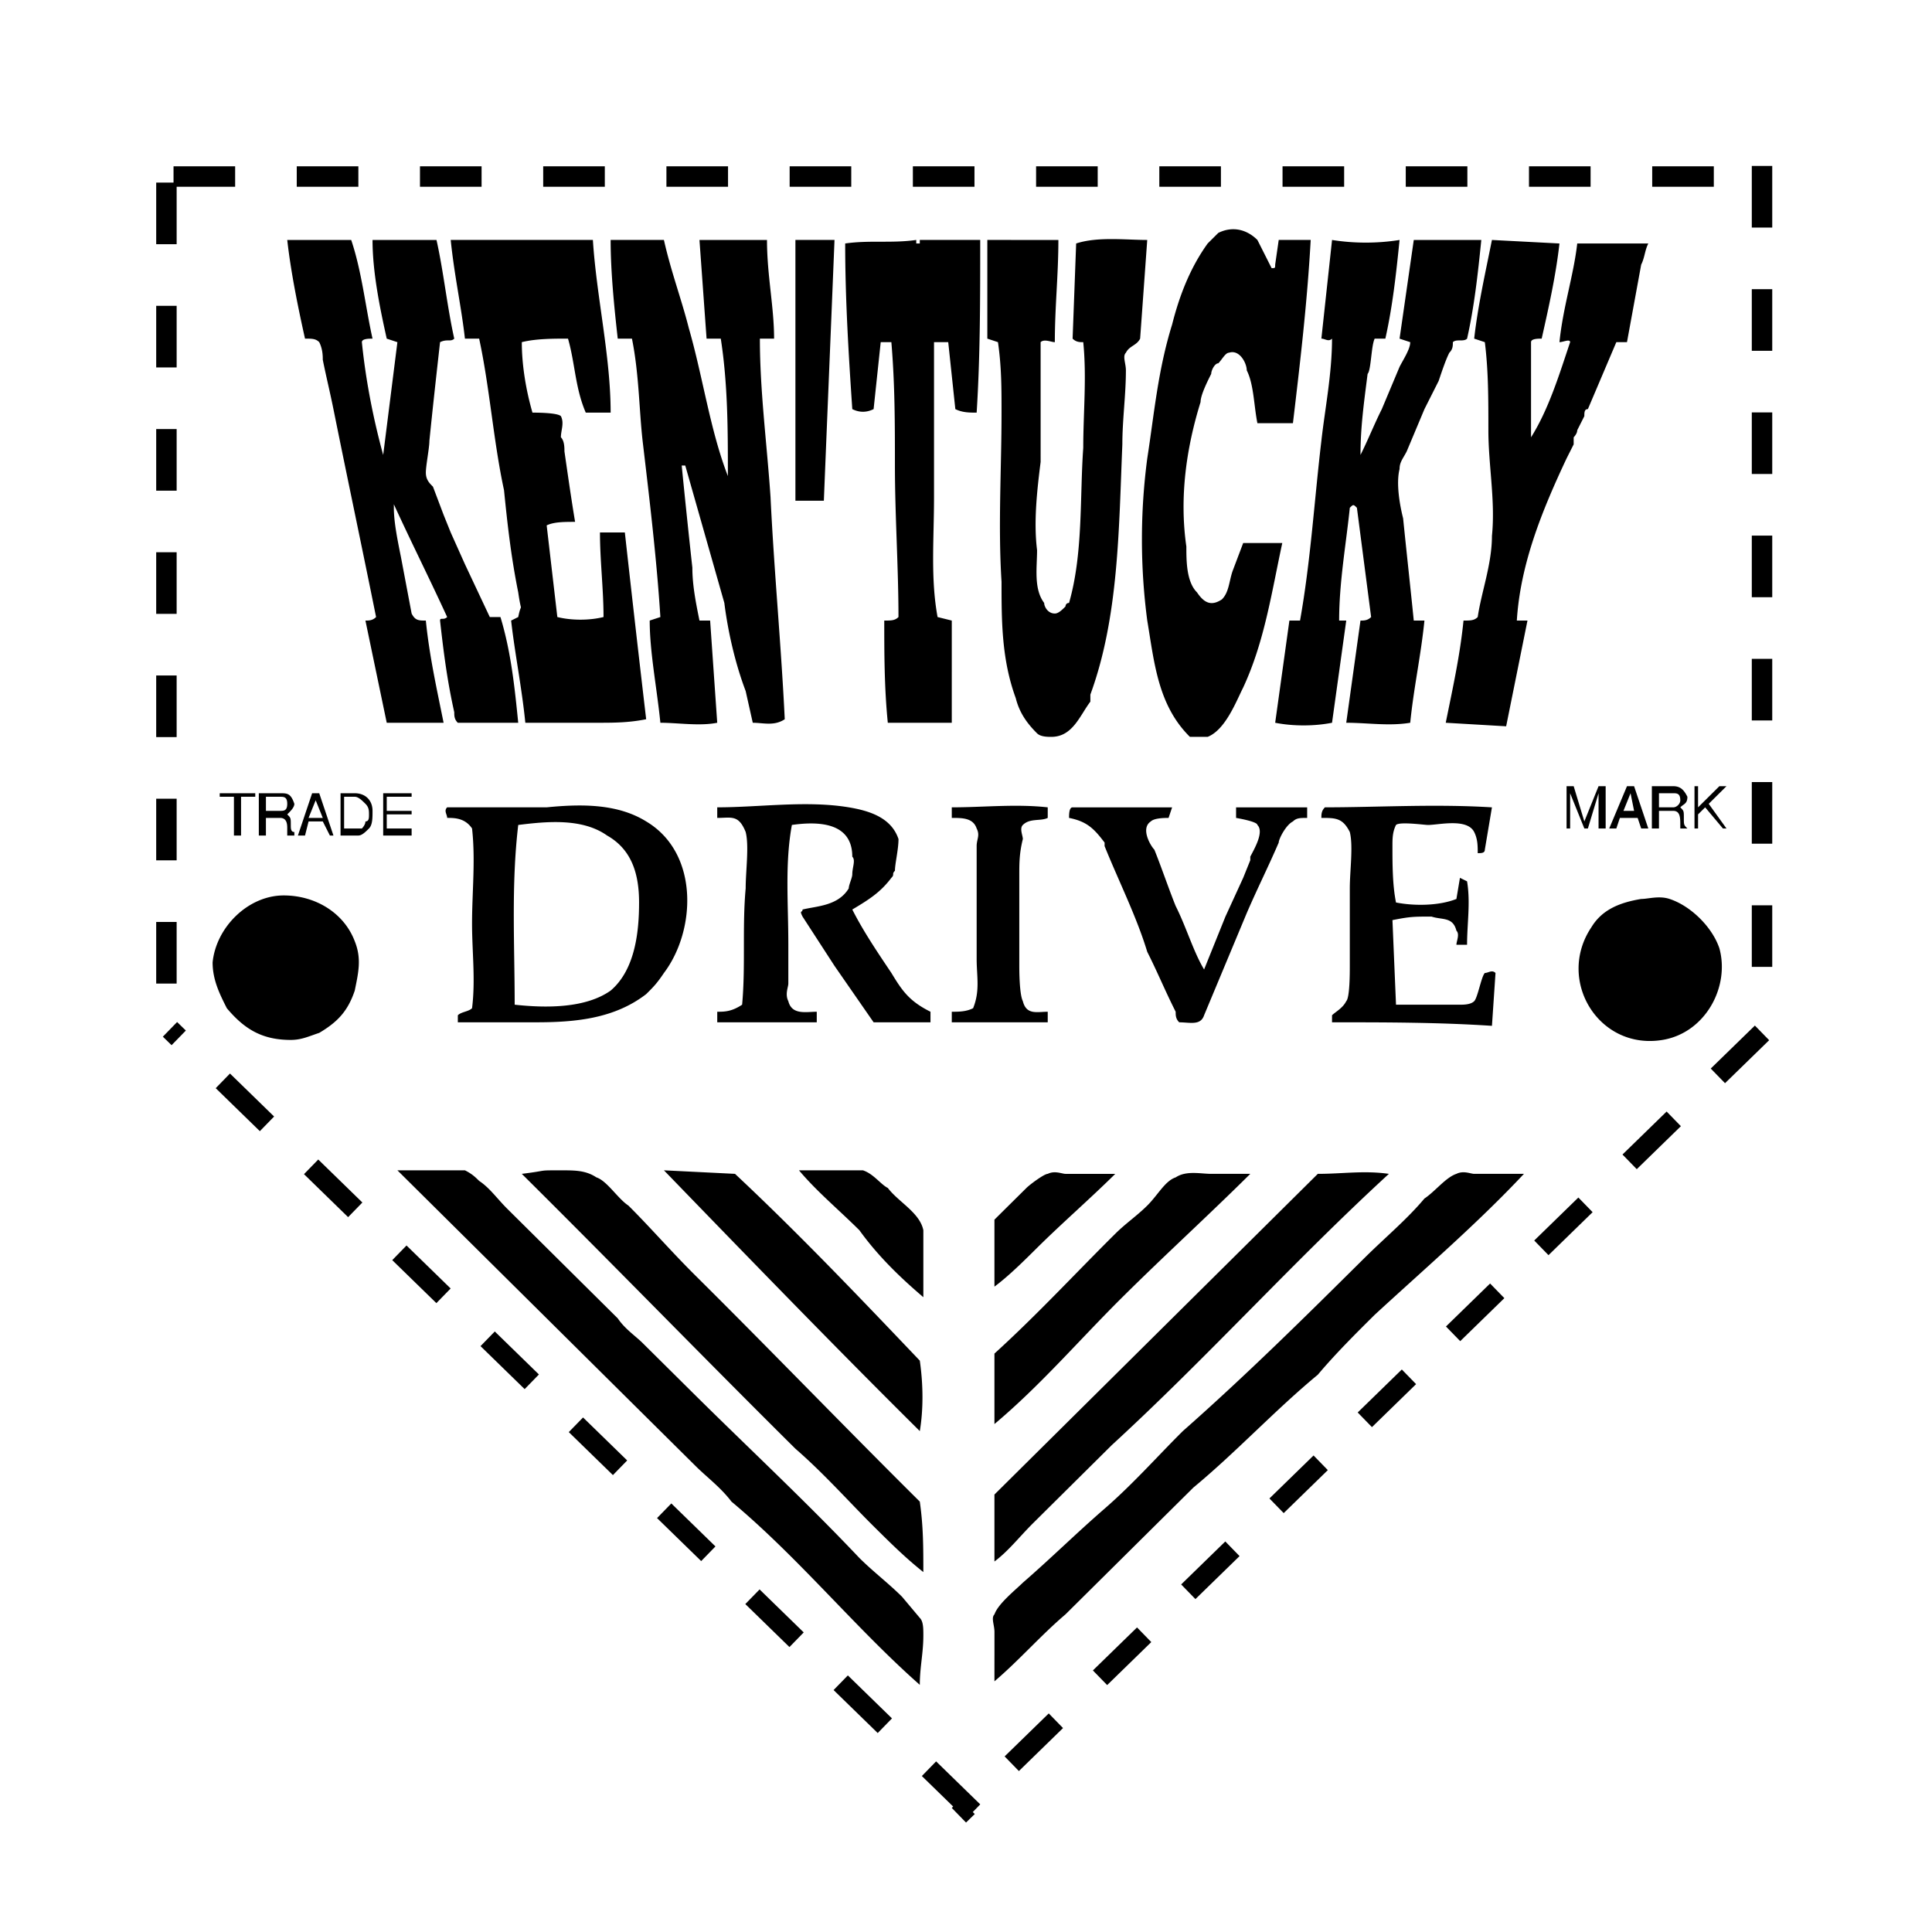 <svg xmlns="http://www.w3.org/2000/svg" width="2500" height="2500" viewBox="0 0 192.756 192.756"><path fill-rule="evenodd" clip-rule="evenodd" fill="#fff" d="M0 0h192.756v192.756H0V0z"/><path d="M17.313 17.612h158.839m-.355-1.055v85.791m0 .703l-80.128 78.055m1.419-.352l-80.129-78.055m-.355-4.57V16.206" fill="none" stroke="#000" stroke-width="2.04" stroke-miterlimit="2.613" stroke-dasharray="6.147,6.147"/><path d="M118.715 73.516h1.773c1.771-.703 2.836-3.516 3.545-4.922 2.127-4.571 2.836-9.493 3.9-14.416h-3.9l-1.064 2.812c-.354 1.055-.354 2.11-1.062 2.813-1.064.704-1.773.352-2.482-.703-1.062-1.055-1.062-3.164-1.062-4.571-.711-4.922 0-9.845 1.418-14.416 0-.703.709-2.109 1.062-2.812 0-.352.355-1.055.709-1.055.355-.352.709-1.055 1.064-1.055 1.064-.351 1.773 1.055 1.773 1.758.709 1.406.709 3.516 1.062 5.274h3.545c.709-5.977 1.42-11.955 1.773-18.283h-3.191l-.354 2.461c0 .352 0 .352-.355.352-.354-.704-1.062-2.11-1.418-2.813-1.062-1.055-2.482-1.407-3.9-.704l-1.062 1.056c-1.773 2.461-2.838 5.274-3.547 8.086-1.418 4.571-1.771 8.79-2.48 13.361a61.76 61.76 0 0 0 0 16.174c.708 4.22 1.061 8.439 4.253 11.603zM30.432 33.785c.709 0 1.063 0 1.418.352.354.703.354 1.406.354 1.757.354 1.758.708 3.165 1.063 4.923 1.418 7.032 2.837 13.712 4.255 20.745-.354.352-.709.352-1.063.352l2.126 10.196h5.673c-.709-3.516-1.418-6.68-1.772-10.196-.709 0-1.064 0-1.418-.704l-1.064-5.626c-.354-1.757-.709-3.515-.709-4.922v-.351c1.773 3.868 3.545 7.383 5.318 11.251-.354.352-.709 0-.709.352.355 3.164.709 5.977 1.418 9.142 0 .352 0 .703.354 1.055h6.028c-.355-3.516-.709-7.032-1.773-10.548h-1.063l-2.482-5.274-1.418-3.165-.709-1.758-1.063-2.813c-.355-.351-.709-.703-.709-1.406s.354-2.461.354-3.164c.355-3.516.709-6.681 1.063-9.845.709-.352 1.064 0 1.418-.352-.709-3.165-1.063-6.68-1.772-9.845h-6.382c0 3.165.709 6.68 1.417 9.845l1.064.352-1.418 11.251c-1.063-3.868-1.772-7.735-2.126-11.251 0-.352.708-.352 1.063-.352-.709-3.165-1.063-6.68-2.127-9.845h-6.382c.355 3.164 1.064 6.68 1.773 9.844zM46.386 33.785h1.419c1.063 4.923 1.418 10.197 2.481 15.119.354 3.517.709 6.68 1.418 10.197.354 2.461.354.703 0 2.461l-.709.352c.354 3.164 1.063 6.68 1.418 10.196h7.091c1.772 0 3.191 0 4.964-.352a2937.008 2937.008 0 0 1-2.127-18.635h-2.482c0 2.813.355 5.625.355 8.438-1.418.352-3.191.352-4.608 0l-1.064-9.142c.709-.352 1.773-.352 2.836-.352-.354-2.11-.709-4.571-1.063-7.032 0-.352 0-1.055-.354-1.406 0-.704.354-1.407 0-2.11-.354-.351-2.482-.351-2.837-.351-.709-2.461-1.063-4.922-1.063-7.032 1.418-.352 3.191-.352 4.609-.352.709 2.461.709 4.923 1.772 7.384h2.482c0-5.625-1.418-11.603-1.772-17.229H44.968c.355 3.518 1.064 6.682 1.418 9.846zM60.923 23.94c0 3.165.354 6.68.709 9.845h1.418c.709 3.516.709 7.032 1.063 10.197.709 5.977 1.419 11.955 1.773 17.58l-1.064.352c0 3.164.71 6.68 1.064 10.196 1.773 0 3.9.352 5.672 0l-.708-10.196h-1.064c-.354-1.758-.709-3.517-.709-5.274a961.812 961.812 0 0 1-1.063-10.196h.354l3.9 13.712c.354 2.813 1.063 5.978 2.127 8.79l.709 3.165c1.064 0 2.127.352 3.191-.352-.355-7.384-1.064-14.768-1.418-22.151-.354-5.274-1.063-10.548-1.063-15.822h1.417c0-3.165-.708-6.329-.708-9.845h-6.737l.709 9.845h1.418c.708 4.571.708 9.142.708 13.712-1.772-4.571-2.482-9.845-3.9-14.767-.709-2.813-1.772-5.626-2.482-8.791h-5.316zM79.359 23.94v26.018h2.837c.354-8.79.709-17.228 1.063-26.018h-3.9zM84.324 24.292c0 5.625.354 11.251.709 16.525.709.352 1.418.352 2.127 0l.709-6.68h1.063c.354 4.219.354 8.086.354 12.306 0 4.923.355 10.196.355 15.119-.355.352-.709.352-1.418.352 0 3.164 0 6.68.354 10.196h6.382V61.914l-1.418-.352c-.708-3.868-.354-7.735-.354-11.955v-15.47h1.418l.709 6.68c.709.352 1.418.352 2.127.352.355-5.625.355-11.251.355-17.229h-6.028v.352h-.354v-.352c-2.481.352-4.609 0-7.09.352zM98.506 23.94v9.845l1.062.352c.355 2.461.355 4.571.355 7.032 0 5.626-.355 11.251 0 16.877 0 3.868 0 7.736 1.418 11.603.354 1.406 1.064 2.461 2.127 3.516.355.352 1.064.352 1.418.352 2.129 0 2.838-2.109 3.9-3.516v-.703c2.836-7.735 2.836-16.525 3.191-24.964 0-2.461.354-4.923.354-7.384 0-.703-.354-1.406 0-1.758.355-.703 1.064-.703 1.42-1.406l.709-9.845c-2.129 0-4.965-.351-7.092.352l-.354 9.493c.354.352.709.352 1.062.352.355 3.516 0 7.032 0 10.547-.354 4.923 0 10.548-1.418 15.471-.355 0-.355.352-.355.352-.354.352-.709.703-1.062.703-.709 0-1.064-.703-1.064-1.055-1.062-1.406-.709-3.516-.709-5.274-.354-2.812 0-5.978.355-8.79V34.138c.354-.352 1.062 0 1.418 0 0-3.517.354-6.681.354-10.197l-7.089-.001zM131.834 33.785c.354 0 .709.352 1.062 0 0 3.516-.709 7.032-1.062 10.197-.709 5.977-1.064 11.955-2.129 17.932h-1.062l-1.418 10.196c1.771.352 3.9.352 5.672 0l1.418-10.196h-.709c0-3.868.709-7.735 1.064-11.252.354-.351.354-.351.709 0l1.418 10.9c-.354.352-.709.352-1.062.352l-1.42 10.196c2.129 0 4.256.352 6.383 0 .354-3.516 1.064-6.68 1.418-10.196h-1.064c-.354-3.517-.707-6.681-1.062-10.197-.355-1.406-.709-3.515-.355-4.921 0-.704.355-1.055.711-1.758l1.771-4.219 1.418-2.813c.355-1.055.709-2.11 1.064-2.813.354-.351.354-.703.354-1.054.355-.352 1.064 0 1.418-.352.711-3.165 1.064-6.329 1.42-9.845h-6.738l-1.418 9.845 1.064.352c0 .703-.709 1.757-1.064 2.461l-1.771 4.219c-.711 1.406-1.418 3.165-2.127 4.571 0-2.812.354-5.274.709-8.087.354-.352.354-2.813.707-3.516h1.064c.709-3.165 1.064-6.329 1.418-9.845a21.616 21.616 0 0 1-6.736 0l-1.065 9.843zM147.08 33.785l1.062.352c.354 2.812.354 5.625.354 8.79 0 3.516.711 7.032.355 10.548 0 2.813-1.062 5.625-1.418 8.087-.354.352-.709.352-1.418.352-.355 3.516-1.064 6.68-1.773 10.196l6.027.352 2.127-10.548h-1.062c.354-5.625 2.48-10.9 4.963-16.174l.709-1.406v-.704s.355-.352.355-.704l.709-1.407c0-.351 0-.703.354-.703l2.838-6.68h1.062l1.418-7.735c.355-.703.355-1.407.709-2.109h-7.09c-.355 3.164-1.418 6.328-1.773 9.845.355 0 1.064-.352 1.064 0-1.064 3.164-2.127 6.68-3.9 9.493v-9.493c0-.352.709-.352 1.062-.352.711-3.165 1.42-6.329 1.773-9.493l-6.736-.352c-.708 3.517-1.417 6.681-1.771 9.845zM51.705 82.306c-.709 5.978-.355 11.955-.355 17.932 3.191.352 7.091.352 9.573-1.406 2.482-2.109 2.837-5.978 2.837-8.791 0-2.812-.709-5.274-3.191-6.681-2.482-1.757-6.028-1.405-8.864-1.054zm-7.092-1.758h9.928c3.546-.352 7.091-.352 9.928 1.406 5.318 3.164 4.963 10.9 1.772 15.118-.708 1.057-1.063 1.408-1.772 2.111-3.191 2.461-7.091 2.812-10.991 2.812h-7.8v-.703c.355-.352 1.063-.352 1.418-.703.355-2.812 0-5.626 0-8.439 0-3.164.355-6.329 0-9.493-.709-1.055-1.772-1.055-2.482-1.055-.001-.35-.355-.702-.001-1.054zM71.559 80.548v1.055c1.419 0 2.128-.351 2.837 1.407.354 1.406 0 3.867 0 5.625-.354 3.868 0 7.735-.354 11.604-1.063.703-1.772.703-2.482.703v1.055h9.928v-1.055c-1.063 0-2.481.352-2.836-1.055-.354-.703 0-1.406 0-1.758v-3.868c0-4.219-.354-8.087.354-11.955 2.481-.352 6.027-.352 6.027 3.165.354.352 0 1.055 0 1.758 0 .352-.354 1.055-.354 1.406-1.063 1.758-3.191 1.758-4.609 2.11 0 .352-.354 0 0 .703l3.191 4.922 3.9 5.626h5.673v-1.055c-2.127-1.055-2.836-2.109-3.9-3.869-1.418-2.108-2.836-4.218-3.9-6.328 1.772-1.055 2.836-1.758 3.9-3.164.354-.352 0-.352.354-.704 0-.703.355-2.109.355-3.164-.709-2.11-2.836-2.813-4.963-3.165-4.257-.702-8.865.001-13.121.001zM94.96 81.603c1.063 0 2.128 0 2.481 1.055.355.703 0 1.055 0 1.758v11.252c0 1.758.355 3.165-.354 4.922-.709.352-1.419.352-2.128.352v1.055h9.573v-1.055c-1.064 0-2.127.352-2.482-1.055-.355-.703-.355-3.164-.355-3.517v-9.141c0-1.056 0-2.11.355-3.516 0-.352-.355-1.055 0-1.407.709-.703 1.773-.352 2.482-.703v-1.055c-3.191-.352-6.383 0-9.573 0l.001 1.055zM106.66 81.603c1.773.352 2.482 1.055 3.545 2.461v.352c1.418 3.516 3.191 7.032 4.256 10.548 1.062 2.108 1.771 3.868 2.836 5.978 0 .352 0 .703.354 1.055 1.064 0 2.129.352 2.482-.703l4.256-10.196c1.062-2.462 2.127-4.571 3.189-7.032 0-.352.709-1.758 1.418-2.11.355-.352.709-.352 1.42-.352v-1.055h-7.092v1.055s2.127.352 2.127.703c.709.704-.354 2.461-.709 3.165v.352l-.709 1.758-1.773 3.867-2.127 5.275c-1.062-1.759-1.771-4.22-2.836-6.33-.709-1.758-1.418-3.868-2.127-5.625-.355-.352-1.418-2.11-.355-2.813.355-.352 1.418-.352 1.773-.352l.354-1.055h-9.925c-.357-.001-.357.703-.357 1.054zM132.188 80.548c-.354.352-.354.704-.354 1.055 1.418 0 2.127 0 2.836 1.407.354 1.406 0 3.867 0 5.625v7.735c0 .702 0 3.165-.355 3.517-.354.703-1.062 1.055-1.418 1.406v.703c5.318 0 10.637 0 15.955.352l.355-5.275c-.355-.35-.711 0-1.064 0-.354.354-.709 2.463-1.062 2.814-.355.352-1.064.352-1.42.352h-6.381l-.355-8.439c1.773-.352 2.127-.352 3.9-.352 1.064.352 2.127 0 2.482 1.407.354.352 0 1.055 0 1.406h1.062c0-2.11.355-4.219 0-6.329l-.709-.351-.354 2.109c-1.773.703-4.256.703-6.027.352-.355-1.758-.355-3.868-.355-5.625 0-.703 0-1.406.355-2.11.354-.352 2.836 0 3.191 0 1.062 0 3.898-.703 4.609.704.354.703.354 1.406.354 2.109.355 0 .709 0 .709-.351l.709-4.219c-5.671-.353-11.345-.002-16.663-.002zM22.631 100.59c1.773 2.109 3.545 3.164 6.382 3.164 1.063 0 1.773-.352 2.836-.703 1.772-1.055 2.836-2.109 3.545-4.219.354-1.76.709-3.165 0-4.923-1.063-2.812-3.9-4.571-7.091-4.571-3.546 0-6.737 3.165-7.091 6.68.001 1.759.71 3.166 1.419 4.572zM163.742 89.69c-2.127.352-3.898 1.055-4.963 2.813-3.545 5.274.709 12.306 7.092 11.251 4.254-.703 6.736-5.273 5.672-9.142-.709-2.109-2.836-4.219-4.963-4.922-1.064-.352-2.129 0-2.838 0zM39.65 116.764l22.691 22.502 7.091 7.031c1.064 1.057 2.482 2.111 3.546 3.518 6.736 5.625 12.409 12.656 18.791 18.283 0-1.758.354-3.164.354-4.924 0-.703 0-1.406-.354-1.756l-1.772-2.111c-1.419-1.406-2.837-2.461-4.255-3.867-5.318-5.625-10.991-10.9-16.664-16.525l-4.964-4.922c-.708-.703-1.772-1.406-2.481-2.463l-.355-.35a3759.542 3759.542 0 0 0-2.836-2.812c-2.481-2.463-5.318-5.275-7.8-7.736-1.063-1.055-1.772-2.109-2.836-2.812-.355-.352-.71-.703-1.419-1.055h-1.773l-4.964-.001zM52.059 117.115c9.218 9.141 18.082 18.283 27.3 27.424 2.837 2.461 5.319 5.275 7.8 7.736 1.773 1.758 3.191 3.164 4.963 4.57 0-2.461 0-4.57-.354-7.031-7.445-7.385-14.891-15.119-22.337-22.504-2.481-2.461-4.609-4.922-6.736-7.031-1.063-.703-2.127-2.461-3.191-2.812-1.064-.703-2.127-.703-3.545-.703-2.481 0-1.063 0-3.9.351zM91.769 142.781c.354-2.109.354-4.57 0-7.031-6.027-6.328-12.055-12.658-18.437-18.635l-7.091-.352c8.509 8.79 17.019 17.581 25.528 26.018zM92.123 129.422v-5.275-1.406c-.354-1.758-2.481-2.812-3.545-4.219-.708-.352-1.418-1.406-2.481-1.758H79.715c1.772 2.109 3.9 3.867 6.027 5.977 1.772 2.46 3.9 4.57 6.381 6.681zM99.215 121.686v6.682c1.418-1.057 2.836-2.463 4.254-3.869 2.482-2.461 5.318-4.922 7.801-7.383h-4.965c-.354 0-1.062-.352-1.771 0-.355 0-1.773 1.055-2.127 1.406-1.065 1.054-2.13 2.109-3.192 3.164zM99.215 135.047v7.031c4.609-3.867 8.51-8.438 12.764-12.656 4.254-4.221 8.51-8.088 12.764-12.307h-3.9c-1.062 0-2.48-.352-3.545.352-1.064.352-1.773 1.758-2.836 2.812-1.064 1.055-2.129 1.758-3.191 2.812-3.902 3.868-7.802 8.089-12.056 11.956zM99.215 149.111v6.68c1.418-1.055 2.48-2.461 3.9-3.867 2.48-2.461 5.318-5.273 7.799-7.736 9.574-8.789 18.082-18.283 27.656-27.072-2.482-.352-4.609 0-7.092 0l-32.263 31.995zM99.215 167.746c2.48-2.109 4.609-4.572 7.09-6.682l12.766-12.656c4.254-3.518 8.154-7.736 12.408-11.252 1.773-2.109 3.9-4.219 5.672-5.977 4.965-4.572 10.283-9.143 14.893-14.064h-4.963c-.355 0-1.064-.352-1.773 0-1.064.352-2.127 1.758-3.191 2.461-1.771 2.109-3.9 3.867-6.027 5.977-5.672 5.627-11.699 11.604-18.082 17.229-2.482 2.461-4.963 5.275-7.801 7.736-2.836 2.461-5.318 4.922-8.154 7.383-.709.703-2.482 2.109-2.836 3.164-.355.354 0 1.057 0 1.758v2.111c-.002.703-.002 1.757-.002 2.812zM23.34 83.361h.71v-3.867h1.418v-.352h-3.546v.352h1.418v3.867zM25.823 83.361h.708v-1.758h1.418c.709 0 .709.703.709 1.055v.703h.709v-.351c-.354 0-.354-.352-.354-.704 0-.703 0-.703-.355-1.054.355-.352.709-.704.709-1.055-.354-1.055-.709-1.055-1.418-1.055h-2.127v4.219h.001zm2.127-3.867c.355 0 .709 0 .709.703s-.354.703-.709.703h-1.418v-1.406h1.418zM30.787 81.955h1.418l.708 1.406h.355l-1.418-4.219h-.709l-1.418 4.219h.709l.355-1.406zm.708-2.11l.709 1.758h-1.418l.709-1.758zM35.75 83.361c.355 0 .709-.351 1.063-.703.355-.352.355-1.055.355-1.758 0-1.055-.709-1.758-1.773-1.758h-1.418v4.219h1.773zm-.354-3.867c.354 0 .709.351 1.064.703.354.352.354.703.354 1.055 0 .351 0 .703-.354.703 0 .352-.354.703-.354.703h-1.774v-3.164h1.064zM38.231 83.361h2.837v-.703h-2.482v-1.406h2.482V80.9h-2.482v-1.406h2.482v-.352h-2.837v4.219zM158.424 82.658l1.064-3.516v3.516h.709v-4.22h-.709l-1.418 3.517-1.064-3.517h-.709v4.22h.355v-3.516l1.418 3.516h.354zM161.615 81.603h1.773l.354 1.055h.709l-1.418-4.219h-.709l-1.771 4.219h.709l.353-1.055zm1.065-2.461l.354 1.758h-1.062l.708-1.758zM164.807 82.658h.709V80.9h1.418c.709 0 .709.703.709 1.406v.352h.709c-.354-.352-.354-.352-.354-1.055s0-.703-.355-1.055c.355-.352.709-.352.709-1.055-.354-.703-.709-1.055-1.418-1.055h-2.127v4.22zm2.127-3.516c.355 0 .709 0 .709.703 0 .352-.354.704-.709.704h-1.418v-1.407h1.418zM169.061 78.438v4.22h.355v-1.406l.709-.704 1.771 2.11h.356l-1.773-2.461 1.773-1.759h-.709l-2.127 2.11v-2.11h-.355z" fill-rule="evenodd" clip-rule="evenodd"/></svg>